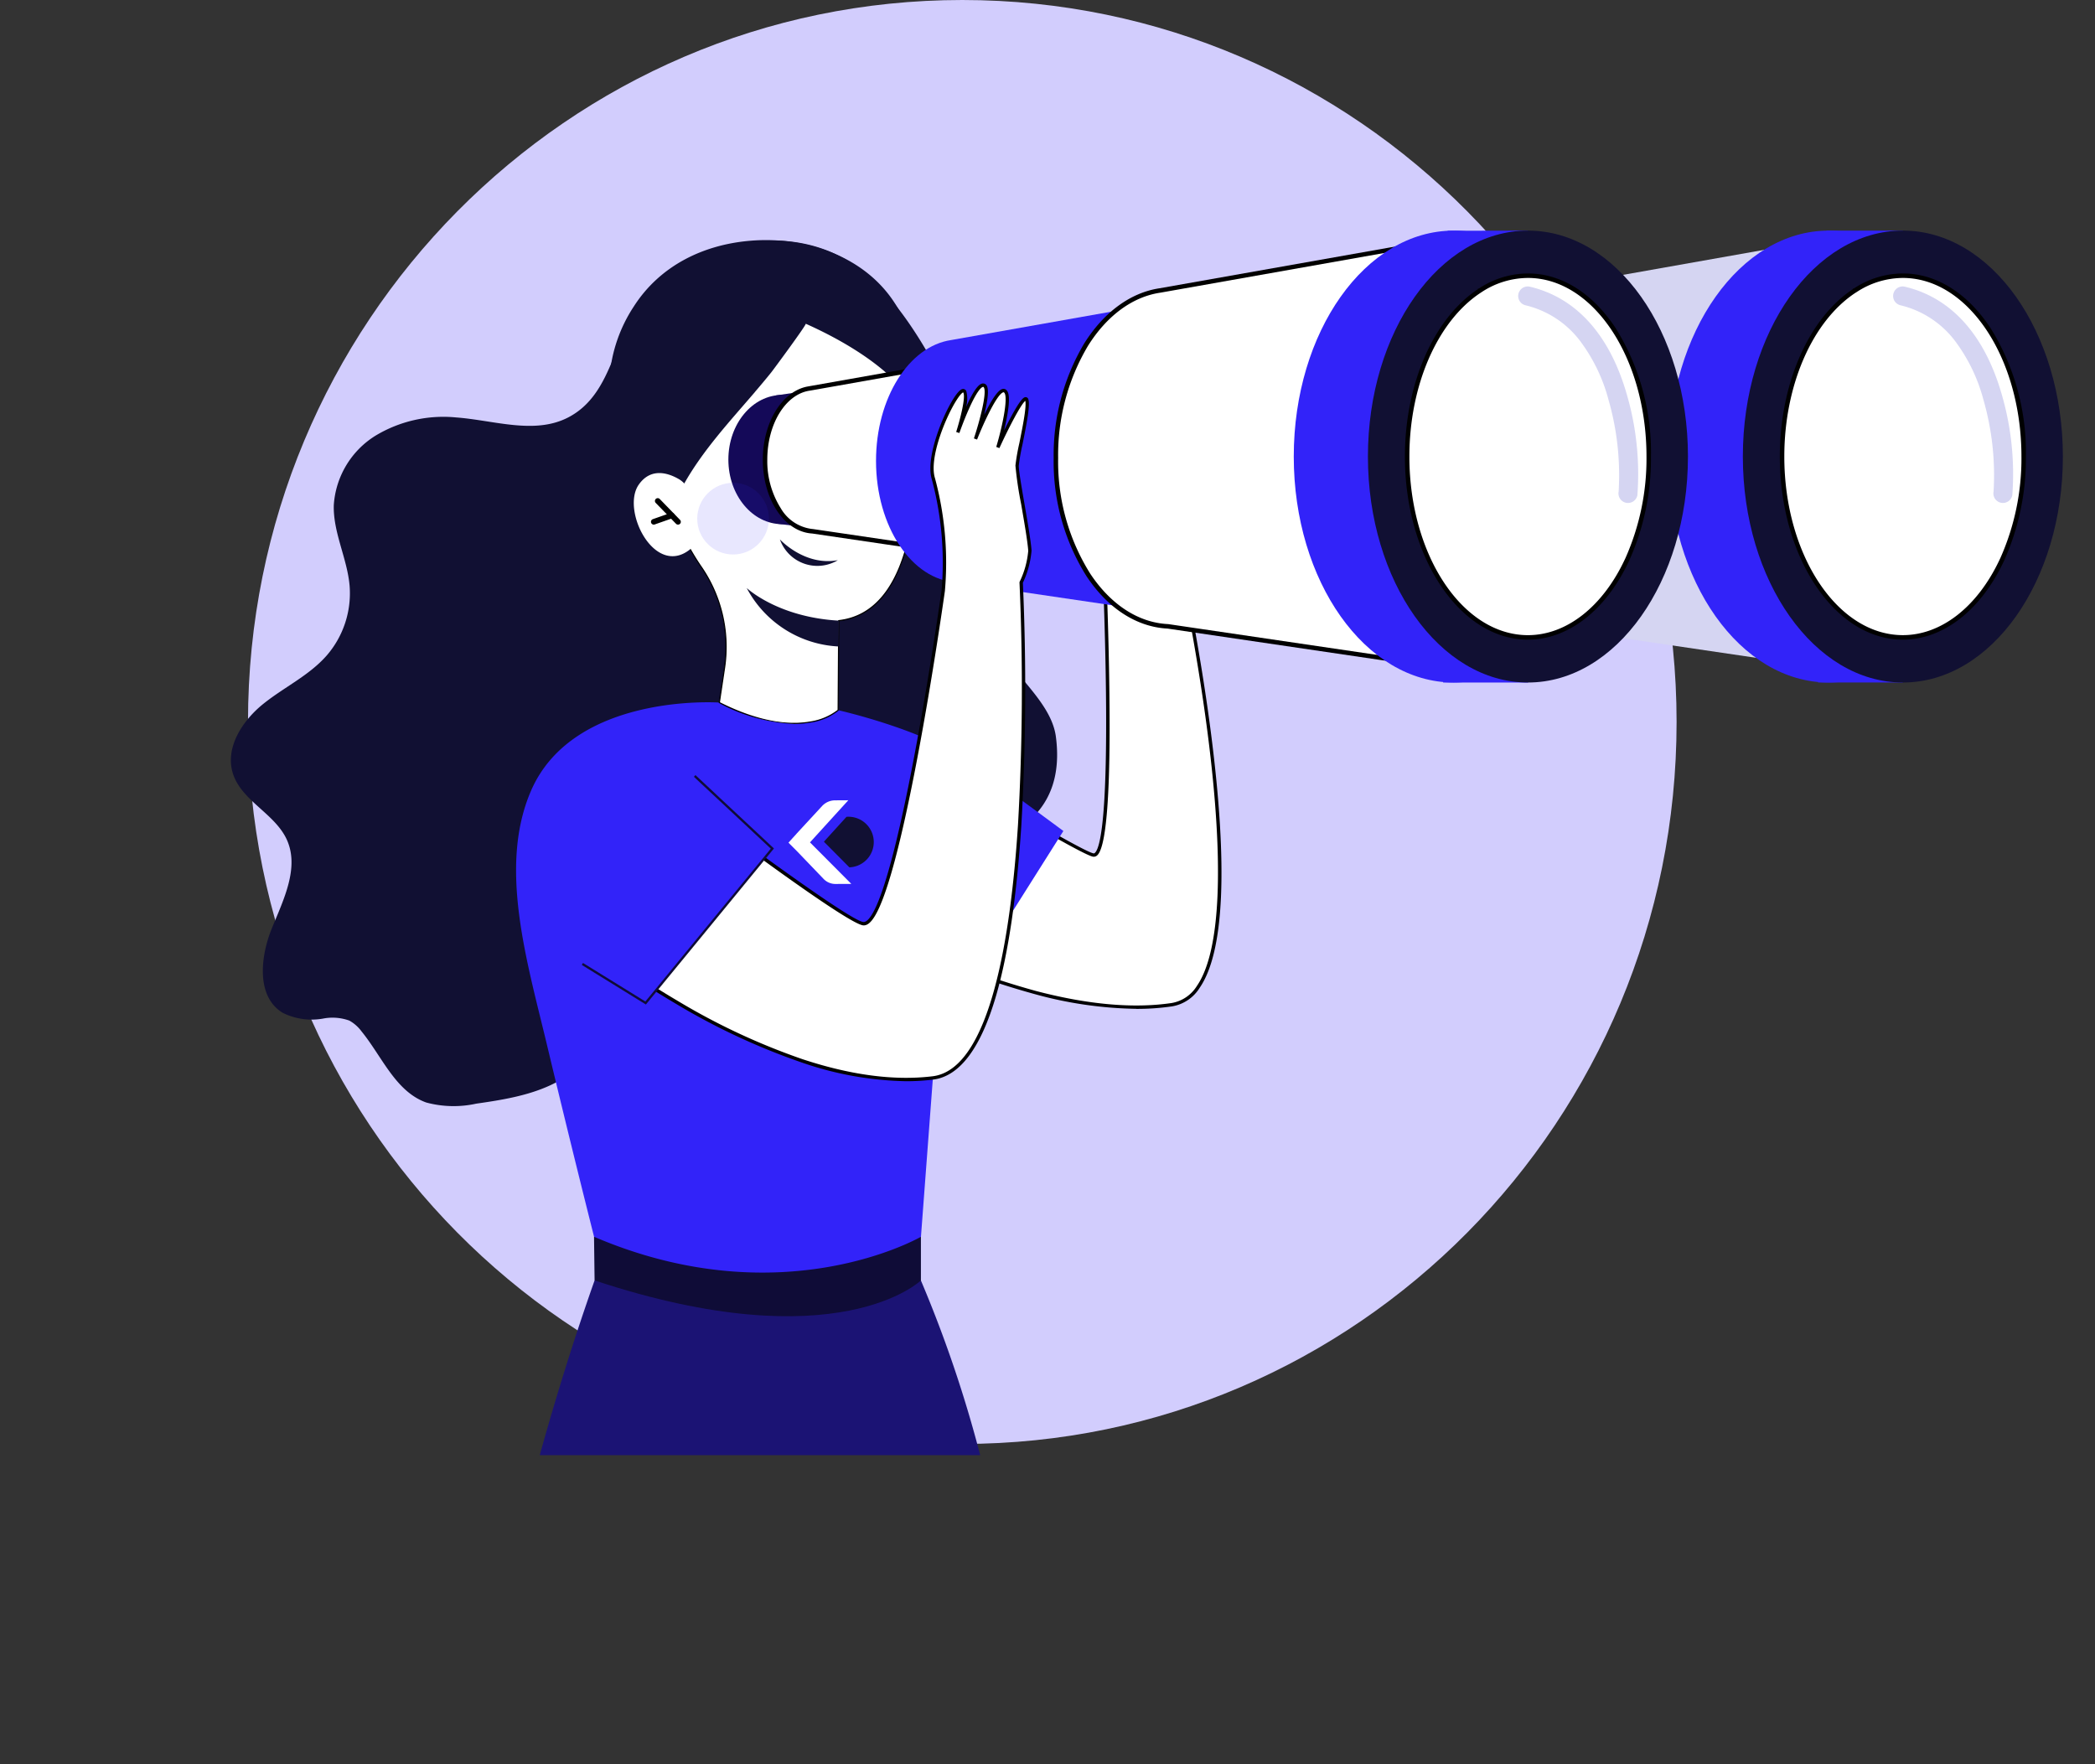 <svg id="Grupo_1271" data-name="Grupo 1271" xmlns="http://www.w3.org/2000/svg" xmlns:xlink="http://www.w3.org/1999/xlink" width="260.291" height="219.191" viewBox="0 0 260.291 219.191">
  <rect x="0" y="0" width="260.291" height="219.191" fill="#333333" stroke="none"/>
  <defs>
    <clipPath id="clip-path">
      <rect id="Rectángulo_203" data-name="Rectángulo 203" width="260.291" height="219.191" fill="none"/>
    </clipPath>
    <clipPath id="clip-path-3">
      <rect id="Rectángulo_202" data-name="Rectángulo 202" width="260.291" height="174.334" fill="none"/>
    </clipPath>
    <clipPath id="clip-path-4">
      <rect id="Rectángulo_201" data-name="Rectángulo 201" width="8.919" height="8.919" fill="none"/>
    </clipPath>
  </defs>
  <g id="Grupo_1270" data-name="Grupo 1270" clip-path="url(#clip-path)">
    <g id="Grupo_1262" data-name="Grupo 1262">
      <g id="Grupo_1261" data-name="Grupo 1261" clip-path="url(#clip-path)">
        <path id="Trazado_426" data-name="Trazado 426" d="M106.538,0c49.013,0,88.747,40.16,88.747,89.7s-39.734,89.7-88.747,89.7S17.791,139.241,17.791,89.7,57.525,0,106.538,0" transform="translate(13.021)" fill="#d2cdfd"/>
      </g>
    </g>
    <g id="Grupo_1269" data-name="Grupo 1269" transform="translate(0 6.458)">
      <g id="Grupo_1268" data-name="Grupo 1268" clip-path="url(#clip-path-3)">
        <path id="Trazado_427" data-name="Trazado 427" d="M53.951,78.17S85.191,99.319,106.1,96.219c13.048-1.935.573-57.138.573-57.138l-9.077.133s1.879,38.978-1.257,38.409c-1.973-.359-26.088-15.13-26.088-15.13Z" transform="translate(39.487 22.146)" fill="#fff"/>
        <path id="Trazado_428" data-name="Trazado 428" d="M101.836,96.826A49.932,49.932,0,0,1,89.217,95a101.329,101.329,0,0,1-16.981-6.36,151.7,151.7,0,0,1-18.261-10.2l-.215-.145,16.6-15.967.137.083c8.331,5.1,24.486,14.825,26.017,15.1a.185.185,0,0,0,.171-.062c.591-.516,1.555-3.786,1.377-19.856-.1-9.176-.533-18.185-.537-18.273l-.01-.215,9.463-.14.036.165c.026.111,2.522,11.223,4.1,23.49,2.118,16.507,1.645,27.136-1.406,31.587a5.008,5.008,0,0,1-3.436,2.314,30.155,30.155,0,0,1-4.432.312m-47.413-18.6a152.247,152.247,0,0,0,18,10.03,100.7,100.7,0,0,0,16.907,6.337c6.462,1.7,12.141,2.208,16.881,1.505a4.606,4.606,0,0,0,3.152-2.134c2.949-4.3,3.412-15.127,1.337-31.3-1.467-11.432-3.736-21.86-4.053-23.289l-8.692.13c.066,1.425.435,9.68.528,18.071.05,4.617.206,18.667-1.519,20.179a.616.616,0,0,1-.521.159c-1.933-.352-23.869-13.757-26.022-15.073Z" transform="translate(39.348 22.056)"/>
        <path id="Trazado_429" data-name="Trazado 429" d="M69.92,22.323a20.322,20.322,0,0,0-1.631,1.554c-4.228,4.5-3.954,12.323-9.818,15.359-4.193,2.17-9.222.345-13.933,0a16.327,16.327,0,0,0-10.014,2.272A11,11,0,0,0,29.35,50.12c-.1,3.419,1.675,6.628,1.964,10.036a11.8,11.8,0,0,1-2.837,8.649c-2.193,2.51-5.334,3.956-7.925,6.051S15.808,80.3,16.816,83.48c1.081,3.4,5.223,4.965,6.7,8.221,1.583,3.5-.417,7.459-1.864,11.018S19.71,111.2,22.99,113.2a8.049,8.049,0,0,0,4.971.736,6.175,6.175,0,0,1,3.32.239,4.787,4.787,0,0,1,1.515,1.339c2.558,3.143,4.228,7.48,8.045,8.84a13.077,13.077,0,0,0,6.216.139c4.333-.615,8.892-1.394,12.255-4.195,5.833-4.861,6.056-13.98,11.108-19.649,4.025-4.515,10.4-6.056,16.424-6.644s34.716,3.852,32.222-15.1c-.672-5.1-7.271-8.942-8.3-13.978-.835-4.08.7-8.031.76-12.094.057-3.982-1.787-7.892-3.362-11.483-3.187-7.26-8.343-17.9-15.5-21.9-7.1-3.97-16.689-2.276-22.74,2.878" transform="translate(12.122 6.169)" fill="#111033"/>
        <path id="Trazado_430" data-name="Trazado 430" d="M103.1,151.962c-9.486-.043-19.217-.094-28.945-.149-.035-2.587-.345-23.118-1.387-23.379s-6.664,20.5-7.425,23.329c-10.462-.062-20.828-.128-30.778-.2-.812-4.6,4.312-32.072,14.072-59.713l20.237,1.252,20.3-1.252A155.643,155.643,0,0,1,97.25,116.4c3.421,15.2,6.029,33.694,5.85,35.56" transform="translate(25.238 60.771)" fill="#1b1374"/>
        <path id="Trazado_431" data-name="Trazado 431" d="M83.228,89.428v5.424s-10.293,10.014-40.544,0l-.069-5.424,26.566-1.67Z" transform="translate(31.19 57.773)" fill="#0f0c37"/>
        <path id="Trazado_432" data-name="Trazado 432" d="M77.039,51.362s10.189,2.295,15.629,6.05c3.892,2.686,12.355,8.959,12.355,8.959l-9.2,14.571a12.2,12.2,0,0,1-6.832,13.731l-1.664,22.115s-17.246,10.014-40.613,0c0,0-2.742-10.814-5.838-23.783-2.5-10.461-6.089-22.215-1.988-31.647,5.3-12.2,23.4-10.942,23.4-10.942Z" transform="translate(27.096 30.414)" fill="#3223f9"/>
        <path id="Trazado_433" data-name="Trazado 433" d="M65.432,33.695s1.448-2.156,2.575-1.268c2.875,2.265-.272,5.227-2.2,5.856Z" transform="translate(47.891 17.118)" fill="#d37f6e"/>
        <path id="Trazado_434" data-name="Trazado 434" d="M62.033,17.838a17.651,17.651,0,0,0-15.1,24.706c2.394,6.164,4.375,11.129,6.853,14.751a17.566,17.566,0,0,1,2.986,12.513l-.663,4.444c10.237,5.2,14.758.949,14.758.949l.073-11.124c11.117-1.252,9.77-21.761,9.81-27.821l-.017,0c.01-.227.021-.455.023-.684A17.655,17.655,0,0,0,62.033,17.838" transform="translate(33.265 6.575)" fill="#fff"/>
        <path id="Trazado_435" data-name="Trazado 435" d="M65.406,76.937a21.573,21.573,0,0,1-9.3-2.593l-.045-.024.672-4.493A17.478,17.478,0,0,0,53.76,57.365c-2.416-3.53-4.368-8.346-6.862-14.765A17.723,17.723,0,0,1,75.331,22.633a17.792,17.792,0,0,1,5.523,12.972c0,.2-.009.4-.017.6l.014,0v.085c-.005.547,0,1.207.012,1.973.043,3.743.116,10.005-1.088,15.378-1.451,6.47-4.39,10.014-8.736,10.534l-.071,11.091-.023.019a7.161,7.161,0,0,1-3.576,1.495,11.473,11.473,0,0,1-1.964.163m-9.19-2.695c2.9,1.47,7.177,3.067,11.119,2.4A7.36,7.36,0,0,0,70.828,75.2L70.9,64.045l.062-.007c4.314-.487,7.232-4,8.675-10.433C80.84,48.248,80.768,42,80.724,38.26c-.009-.727-.016-1.36-.014-1.891l-.021,0,0-.088c.01-.222.021-.452.023-.681a17.648,17.648,0,0,0-5.482-12.87,17.444,17.444,0,0,0-13.168-4.8l0-.069,0,.069A17.581,17.581,0,0,0,47.028,42.547c2.49,6.413,4.441,11.223,6.846,14.739a17.619,17.619,0,0,1,3,12.563Z" transform="translate(33.236 6.546)"/>
        <path id="Trazado_436" data-name="Trazado 436" d="M61.817,36.1c-3.128,3.649-6.451,7.224-8.8,11.4-.26.459-2.1,3.916-1.578,4.319-2.849-2.2-4.662-5.456-6.186-8.715a18.537,18.537,0,0,1,1.493-17.6c3.272-5.132,8.724-7.773,14.707-8.221,6.417-.48,13.4,1.718,17.286,7.1,3.647,5.049,3.774,11.4,4.157,17.364-.43-6.692-9.392-11.741-14.766-14.138.156.069-4.047,5.753-4.271,6.031-.663.828-1.349,1.642-2.045,2.454" transform="translate(31.975 6.154)" fill="#111033"/>
        <path id="Trazado_437" data-name="Trazado 437" d="M52.563,36.631a3.452,3.452,0,0,0-1.422-1.9c-1.266-.753-3.5-1.581-5.061.649C43.8,38.656,48.292,47.4,52.818,43.1c0,0,1.3-1.858-.255-6.467" transform="translate(33.278 18.381)" fill="#fff"/>
        <path id="Trazado_438" data-name="Trazado 438" d="M65.043,33.871a1.541,1.541,0,1,0-1.69,1.373,1.539,1.539,0,0,0,1.69-1.373" transform="translate(45.356 17.089)" fill="#0f0c37"/>
        <path id="Trazado_439" data-name="Trazado 439" d="M56.64,34.758a1.541,1.541,0,1,0-1.69,1.373,1.539,1.539,0,0,0,1.69-1.373" transform="translate(39.206 17.738)" fill="#0f0c37"/>
        <path id="Trazado_440" data-name="Trazado 440" d="M61.628,30.788A.641.641,0,0,1,61.8,29.6a7.608,7.608,0,0,1,5.045.977.641.641,0,0,1-.655,1.1,6.382,6.382,0,0,0-4.134-.823.633.633,0,0,1-.431-.064" transform="translate(44.86 15.137)" fill="#140958"/>
        <path id="Trazado_441" data-name="Trazado 441" d="M59.942,40.975a2.742,2.742,0,0,0,2.5-2.418.534.534,0,0,0-.118-.381,7.982,7.982,0,0,1-1.432-4.952.539.539,0,1,0-1.076-.078,9.055,9.055,0,0,0,1.517,5.511c-.109.424-.554,1.373-2.283,1.276a.539.539,0,1,0-.061,1.077,4.831,4.831,0,0,0,.954-.036" transform="translate(42.801 17.436)" fill="#d37f6e"/>
        <path id="Trazado_442" data-name="Trazado 442" d="M73.125,72.349a.29.29,0,0,1-.287-.255,16.594,16.594,0,0,0-4.721-9.082.29.29,0,0,1,.4-.423,16.867,16.867,0,0,1,4.9,9.435.289.289,0,0,1-.253.322l-.035,0" transform="translate(49.789 39.295)" fill="#140958"/>
        <path id="Trazado_443" data-name="Trazado 443" d="M97.411,27.108,82.575,29.283V45.215l14.836,1.81Z" transform="translate(60.438 13.383)" fill="#140958"/>
        <path id="Trazado_444" data-name="Trazado 444" d="M92.5,36.36c0,4.432-2.989,8.026-6.675,8.026S79.15,40.792,79.15,36.36s2.988-8.026,6.675-8.026S92.5,31.928,92.5,36.36" transform="translate(57.931 14.28)" fill="#140958"/>
        <path id="Trazado_445" data-name="Trazado 445" d="M98.53,26.482,84.922,28.893V46.56L98.53,48.567Z" transform="translate(62.156 12.924)" fill="#7286d1"/>
        <path id="Trazado_446" data-name="Trazado 446" d="M94.026,36.741c0,4.915-2.742,8.9-6.122,8.9s-6.122-3.983-6.122-8.9,2.74-8.9,6.122-8.9,6.122,3.983,6.122,8.9" transform="translate(59.857 13.92)" fill="#7286d1"/>
        <path id="Trazado_447" data-name="Trazado 447" d="M118.154,22.043,95.071,26.133V56.1l23.083,3.4Z" transform="translate(69.584 9.675)" fill="#4461c2"/>
        <path id="Trazado_448" data-name="Trazado 448" d="M110.513,39.444c0,8.339-4.65,15.1-10.386,15.1S89.74,47.783,89.74,39.444,94.39,24.35,100.126,24.35s10.386,6.758,10.386,15.094" transform="translate(65.682 11.364)" fill="#4461c2"/>
        <path id="Trazado_449" data-name="Trazado 449" d="M142.031,17.578l-32,5.67V64.79l32,4.719Z" transform="translate(80.534 6.407)" fill="#d5d5f2"/>
        <path id="Trazado_450" data-name="Trazado 450" d="M131.439,41.7c0,11.557-6.446,20.925-14.4,20.925s-14.4-9.368-14.4-20.925,6.446-20.925,14.4-20.925,14.4,9.368,14.4,20.925" transform="translate(75.127 8.748)" fill="#8096f4"/>
        <path id="Trazado_451" data-name="Trazado 451" d="M159.47,44.616c0,15.5-8.9,28.073-19.881,28.073S119.709,60.12,119.709,44.616s8.9-28.073,19.881-28.073S159.47,29.111,159.47,44.616" transform="translate(87.617 5.65)" fill="#3223f9"/>
        <path id="Trazado_452" data-name="Trazado 452" d="M140.961,16.543l-9.481,0-1.056,56.143h10.537Z" transform="translate(95.459 5.65)" fill="#3223f9"/>
        <path id="Trazado_453" data-name="Trazado 453" d="M164.79,44.616c0,15.5-8.9,28.073-19.881,28.073S125.029,60.12,125.029,44.616s8.9-28.073,19.881-28.073S164.79,29.111,164.79,44.616" transform="translate(91.51 5.65)" fill="#111033"/>
        <path id="Trazado_454" data-name="Trazado 454" d="M157.858,42.248a30.556,30.556,0,0,1-2.726,12.915h0c-2.714,5.779-7.2,9.555-12.279,9.555-8.289,0-15.009-10.061-15.009-22.47,0-9.209,3.7-17.125,9-20.6h0a10.879,10.879,0,0,1,6.008-1.874c8.289,0,15.007,10.061,15.007,22.47" transform="translate(93.569 8.017)" fill="#fff"/>
        <path id="Trazado_455" data-name="Trazado 455" d="M142.969,65.114c-8.429,0-15.288-10.2-15.288-22.749,0-8.983,3.55-17.127,9.053-20.781l.04-.094h.1a11.1,11.1,0,0,1,6.093-1.874c4.1,0,7.955,2.381,10.842,6.706a29.131,29.131,0,0,1,4.442,16.043A30.811,30.811,0,0,1,155.5,55.4l-.076.159c-2.865,5.987-7.511,9.555-12.456,9.555m-5.774-43.166L137.11,22c-5.39,3.53-8.871,11.522-8.871,20.362,0,12.236,6.607,22.191,14.73,22.191,4.768,0,9.264-3.511,12.026-9.394l.076-.159A30.331,30.331,0,0,0,157.7,42.366c0-12.236-6.607-22.191-14.728-22.191a10.539,10.539,0,0,0-5.774,1.773" transform="translate(93.451 7.9)"/>
        <path id="Trazado_456" data-name="Trazado 456" d="M149.443,47.447a1.219,1.219,0,0,1-.223-.021,1.185,1.185,0,0,1-.942-1.387,33.888,33.888,0,0,0-1.25-11.384,21.2,21.2,0,0,0-3.563-7.371,12,12,0,0,0-6.73-4.392,1.186,1.186,0,1,1,.549-2.307c5.752,1.37,9.908,6.01,12.023,13.419a35.282,35.282,0,0,1,1.3,12.478,1.187,1.187,0,0,1-1.164.965" transform="translate(99.41 8.584)" fill="#d5d5f2"/>
        <path id="Trazado_457" data-name="Trazado 457" d="M70.514,27.108,55.678,29.283V45.215l14.836,1.81Z" transform="translate(40.752 13.383)" fill="#140958"/>
        <path id="Trazado_458" data-name="Trazado 458" d="M65.6,36.36c0,4.432-2.989,8.026-6.675,8.026s-6.675-3.594-6.675-8.026,2.988-8.026,6.675-8.026S65.6,31.928,65.6,36.36" transform="translate(38.245 14.28)" fill="#140958"/>
        <path id="Trazado_459" data-name="Trazado 459" d="M73.933,26.482l-13.55,2.4-.016,0-.042.007c-3.06.494-5.442,4.264-5.442,8.843,0,4.8,2.619,8.715,5.894,8.892l13.156,1.94Z" transform="translate(40.17 12.924)" fill="#fff"/>
        <path id="Trazado_460" data-name="Trazado 460" d="M74.328,49.03l-13.46-1.985c-3.448-.2-6.145-4.219-6.145-9.169,0-4.564,2.322-8.4,5.44-9.073v0l.116-.021c.029-.007.061-.012.09-.017l.09-.016L74.328,26.29ZM60.721,29.267v0l-.234.038c-2.968.478-5.208,4.162-5.208,8.568A10.971,10.971,0,0,0,56.952,43.9a5.215,5.215,0,0,0,3.957,2.586l.026,0,12.837,1.893V26.955Z" transform="translate(40.052 12.784)"/>
        <path id="Trazado_461" data-name="Trazado 461" d="M95.158,22.042,72.172,26.117c-5.239.771-9.328,7.2-9.328,15.016,0,8.163,4.458,14.813,10.028,15.085l22.286,3.289Z" transform="translate(45.996 9.675)" fill="#3223f9"/>
        <path id="Trazado_462" data-name="Trazado 462" d="M120.541,17.578,88.677,23.224c-7.262,1.069-12.93,9.981-12.93,20.818,0,11.316,6.179,20.532,13.9,20.913l30.892,4.555Z" transform="translate(55.44 6.407)" fill="#fff"/>
        <path id="Trazado_463" data-name="Trazado 463" d="M120.939,69.973l-31.2-4.6c-3.828-.194-7.4-2.494-10.05-6.477a26.741,26.741,0,0,1-4.1-14.711,27.107,27.107,0,0,1,3.784-14.221c2.44-3.9,5.774-6.342,9.385-6.874l32.182-5.7Zm-.558-51.923L88.845,23.639c-3.455.507-6.649,2.858-9,6.618a26.544,26.544,0,0,0-3.7,13.926,26.19,26.19,0,0,0,4.008,14.4c2.558,3.84,5.979,6.051,9.628,6.231l.028,0,30.573,4.508Z" transform="translate(55.323 6.266)"/>
        <path id="Trazado_464" data-name="Trazado 464" d="M132.573,44.616c0,15.5-8.9,28.073-19.881,28.073S92.812,60.12,92.812,44.616s8.9-28.073,19.881-28.073,19.881,12.568,19.881,28.073" transform="translate(67.93 5.65)" fill="#3223f9"/>
        <path id="Trazado_465" data-name="Trazado 465" d="M114.064,16.543l-9.978.021-.559,56.124h10.537Z" transform="translate(75.773 5.65)" fill="#3223f9"/>
        <path id="Trazado_466" data-name="Trazado 466" d="M137.893,44.616c0,15.5-8.9,28.073-19.881,28.073S98.132,60.12,98.132,44.616s8.9-28.073,19.881-28.073,19.881,12.568,19.881,28.073" transform="translate(71.824 5.65)" fill="#111033"/>
        <path id="Trazado_467" data-name="Trazado 467" d="M130.961,42.248a30.551,30.551,0,0,1-2.726,12.915h0c-2.714,5.781-7.2,9.557-12.279,9.557-8.289,0-15.009-10.062-15.009-22.472,0-9.207,3.7-17.123,9-20.6h0a10.879,10.879,0,0,1,6.008-1.874c8.289,0,15.007,10.062,15.007,22.47" transform="translate(73.883 8.017)" fill="#fff"/>
        <path id="Trazado_468" data-name="Trazado 468" d="M116.071,65.114c-8.427,0-15.286-10.2-15.286-22.749,0-8.983,3.55-17.127,9.053-20.781l.04-.094h.1a11.1,11.1,0,0,1,6.091-1.874c4.1,0,7.956,2.381,10.844,6.706a29.131,29.131,0,0,1,4.442,16.043A30.811,30.811,0,0,1,128.6,55.4l-.076.159c-2.865,5.987-7.511,9.555-12.458,9.555M110.3,21.948l-.085.055c-5.39,3.53-8.873,11.522-8.873,20.362,0,12.236,6.609,22.191,14.73,22.191,4.77,0,9.266-3.511,12.028-9.394l.076-.159A30.331,30.331,0,0,0,130.8,42.366c0-12.236-6.607-22.191-14.73-22.191a10.538,10.538,0,0,0-5.772,1.773" transform="translate(73.766 7.9)"/>
        <path id="Trazado_469" data-name="Trazado 469" d="M122.546,47.446a1.389,1.389,0,0,1-.223-.019,1.185,1.185,0,0,1-.942-1.387,33.888,33.888,0,0,0-1.25-11.384,21.222,21.222,0,0,0-3.563-7.373,11.992,11.992,0,0,0-6.73-4.39,1.186,1.186,0,1,1,.549-2.307c5.752,1.37,9.908,6.01,12.023,13.419a35.235,35.235,0,0,1,1.3,12.478,1.185,1.185,0,0,1-1.164.963" transform="translate(79.724 8.585)" fill="#d5d5f2"/>
        <path id="Trazado_470" data-name="Trazado 470" d="M98.157,52.14a12.169,12.169,0,0,0,1.081-3.947c-.17-2.406-1.625-9.413-1.59-10.577s1.583-7.1,1.2-8.176-3.585,5.918-3.585,5.918,1.888-6.344.863-7.013-3.642,5.96-3.642,5.96,2.12-6.368,1.03-6.666S90.277,33.5,90.277,33.5s1.576-4.971.708-5.187-4.763,7.6-3.744,10.915a40.42,40.42,0,0,1,1.23,13.926s-5.8,41.386-9.894,41.386C76.57,94.542,53.8,77.235,53.8,77.235L39.244,92.963S66.2,116.274,87.18,113.7C101.312,111.97,98.157,52.14,98.157,52.14" transform="translate(28.723 13.763)" fill="#fff"/>
        <path id="Trazado_471" data-name="Trazado 471" d="M83.988,114.2A41.777,41.777,0,0,1,70.9,111.834a82.517,82.517,0,0,1-15.535-7.267A122.939,122.939,0,0,1,39.234,93.211l-.163-.142L53.9,77.045l.151.114c9.131,6.94,23.23,17.264,24.65,17.264.892,0,2.892-2.665,6.276-20.521,1.917-10.109,3.363-20.348,3.41-20.677a39.942,39.942,0,0,0-1.221-13.843c-.892-2.9,1.933-9.364,3.346-10.856.159-.168.4-.384.648-.322a.459.459,0,0,1,.293.236,3.774,3.774,0,0,1-.023,2c1.247-2.783,1.862-3.019,2.258-2.91a.529.529,0,0,1,.327.275c.3.566.036,2.122-.326,3.592.715-1.476,1.585-2.986,2.22-3.188a.514.514,0,0,1,.449.052c.326.213.686.857.043,3.975-.078.381-.165.757-.249,1.114.163-.329.336-.675.514-1.02,1.619-3.138,1.986-3.124,2.189-3.117a.341.341,0,0,1,.307.249c.246.681-.158,2.83-.71,5.57a25.833,25.833,0,0,0-.473,2.683c-.016.554.333,2.574.7,4.711.393,2.271.8,4.619.887,5.845a11.609,11.609,0,0,1-1.077,4A297.646,297.646,0,0,1,98.3,82.374c-.568,8.826-1.618,15.934-3.117,21.126-1.9,6.56-4.538,10.094-7.853,10.5a27.281,27.281,0,0,1-3.344.2M39.672,93.034A123.417,123.417,0,0,0,55.585,104.21a82.123,82.123,0,0,0,15.452,7.229c6.025,2.006,11.491,2.728,16.245,2.146,7.156-.878,9.716-17.47,10.6-31.233a296.327,296.327,0,0,0,.187-30.111l0-.045.017-.042A11.014,11.014,0,0,0,99.156,48.3c-.085-1.205-.509-3.647-.882-5.8a45.035,45.035,0,0,1-.71-4.794,26,26,0,0,1,.48-2.754c.391-1.931.921-4.553.746-5.281-.509.383-2,3.206-3.218,5.869l-.39-.147c.906-3.045,1.51-6.413.949-6.779a.1.1,0,0,0-.094,0c-.771.246-2.4,3.729-3.24,5.866l-.391-.142c.686-2.063,1.63-5.6,1.242-6.328-.031-.061-.061-.068-.069-.071-.052-.014-.542-.061-1.777,2.7-.662,1.479-1.2,3.014-1.2,3.029l-.4-.132c.506-1.6,1.2-4.335.887-4.886a.118.118,0,0,0-.024-.031c-.047.016-.287.135-.812.956-1.373,2.146-3.447,7.22-2.688,9.69a40.331,40.331,0,0,1,1.238,14l0,.014c-.014.1-1.472,10.469-3.414,20.7-1.14,6.013-2.22,10.807-3.213,14.245-1.711,5.932-2.8,6.618-3.474,6.618-1.98,0-21.8-14.993-24.753-17.234Z" transform="translate(28.597 13.675)"/>
        <path id="Trazado_472" data-name="Trazado 472" d="M56.328,54.329,68.534,64.866,50.287,87.106,38.366,75l3.421-10.407Z" transform="translate(28.081 33.306)" fill="#3223f9"/>
        <path id="Trazado_473" data-name="Trazado 473" d="M49.7,84.105l-7.965-4.92.149-.242,7.754,4.789L65.22,64.742l-9.555-8.928.194-.21,9.751,9.112Z" transform="translate(30.547 34.24)" fill="#0f0c37"/>
        <path id="Trazado_474" data-name="Trazado 474" d="M65.3,61.724a3.147,3.147,0,0,0-3.161-3.133c-.076,0-.152.005-.227.01l-2.807,3.091,3.164,3.185A3.143,3.143,0,0,0,65.3,61.724" transform="translate(43.26 36.425)" fill="#111033"/>
        <path id="Trazado_475" data-name="Trazado 475" d="M63.094,66.515l-3.857-3.873,3.424-3.763L64,57.409l-1.645.009a2.2,2.2,0,0,0-1.611.708l-3.166,3.427-.005.01-1.008,1.114,1.076,1.081,3.292,3.429a2.029,2.029,0,0,0,1.467.622l1.973-.009Z" transform="translate(41.398 35.56)" fill="#fff"/>
        <path id="Trazado_476" data-name="Trazado 476" d="M49.849,39.024a.349.349,0,0,1-.249-.106l-2.518-2.591a.348.348,0,1,1,.5-.485L50.1,38.434a.347.347,0,0,1-.248.591" transform="translate(34.388 19.698)"/>
        <path id="Trazado_477" data-name="Trazado 477" d="M47.038,38.262a.349.349,0,0,1-.116-.674l2.253-.791a.349.349,0,0,1,.232.658l-2.253.791a.335.335,0,0,1-.116.021" transform="translate(34.179 20.46)"/>
        <path id="Trazado_478" data-name="Trazado 478" d="M55.948,38.695c.094.1,3.119,3.336,7.2,2.584A4.935,4.935,0,0,1,56.376,39.6a4.864,4.864,0,0,1-.428-.906" transform="translate(40.949 21.863)" fill="#111033"/>
        <g id="Grupo_1267" data-name="Grupo 1267" transform="translate(86.614 53.523)" opacity="0.11">
          <g id="Grupo_1266" data-name="Grupo 1266">
            <g id="Grupo_1265" data-name="Grupo 1265" clip-path="url(#clip-path-4)">
              <g id="Grupo_1264" data-name="Grupo 1264" transform="translate(-0.001 0)">
                <g id="Grupo_1263" data-name="Grupo 1263" clip-path="url(#clip-path-4)">
                  <circle id="Elipse_70" data-name="Elipse 70" cx="4.453" cy="4.453" r="4.453" transform="translate(0.014 0.006)" fill="#3223f9"/>
                </g>
              </g>
            </g>
          </g>
        </g>
        <path id="Trazado_479" data-name="Trazado 479" d="M53.567,42.181S57.393,45.808,65,46.237l-.021,3.209a13.661,13.661,0,0,1-11.412-7.265" transform="translate(39.206 24.415)" fill="#111033"/>
      </g>
    </g>
  </g>
</svg>
